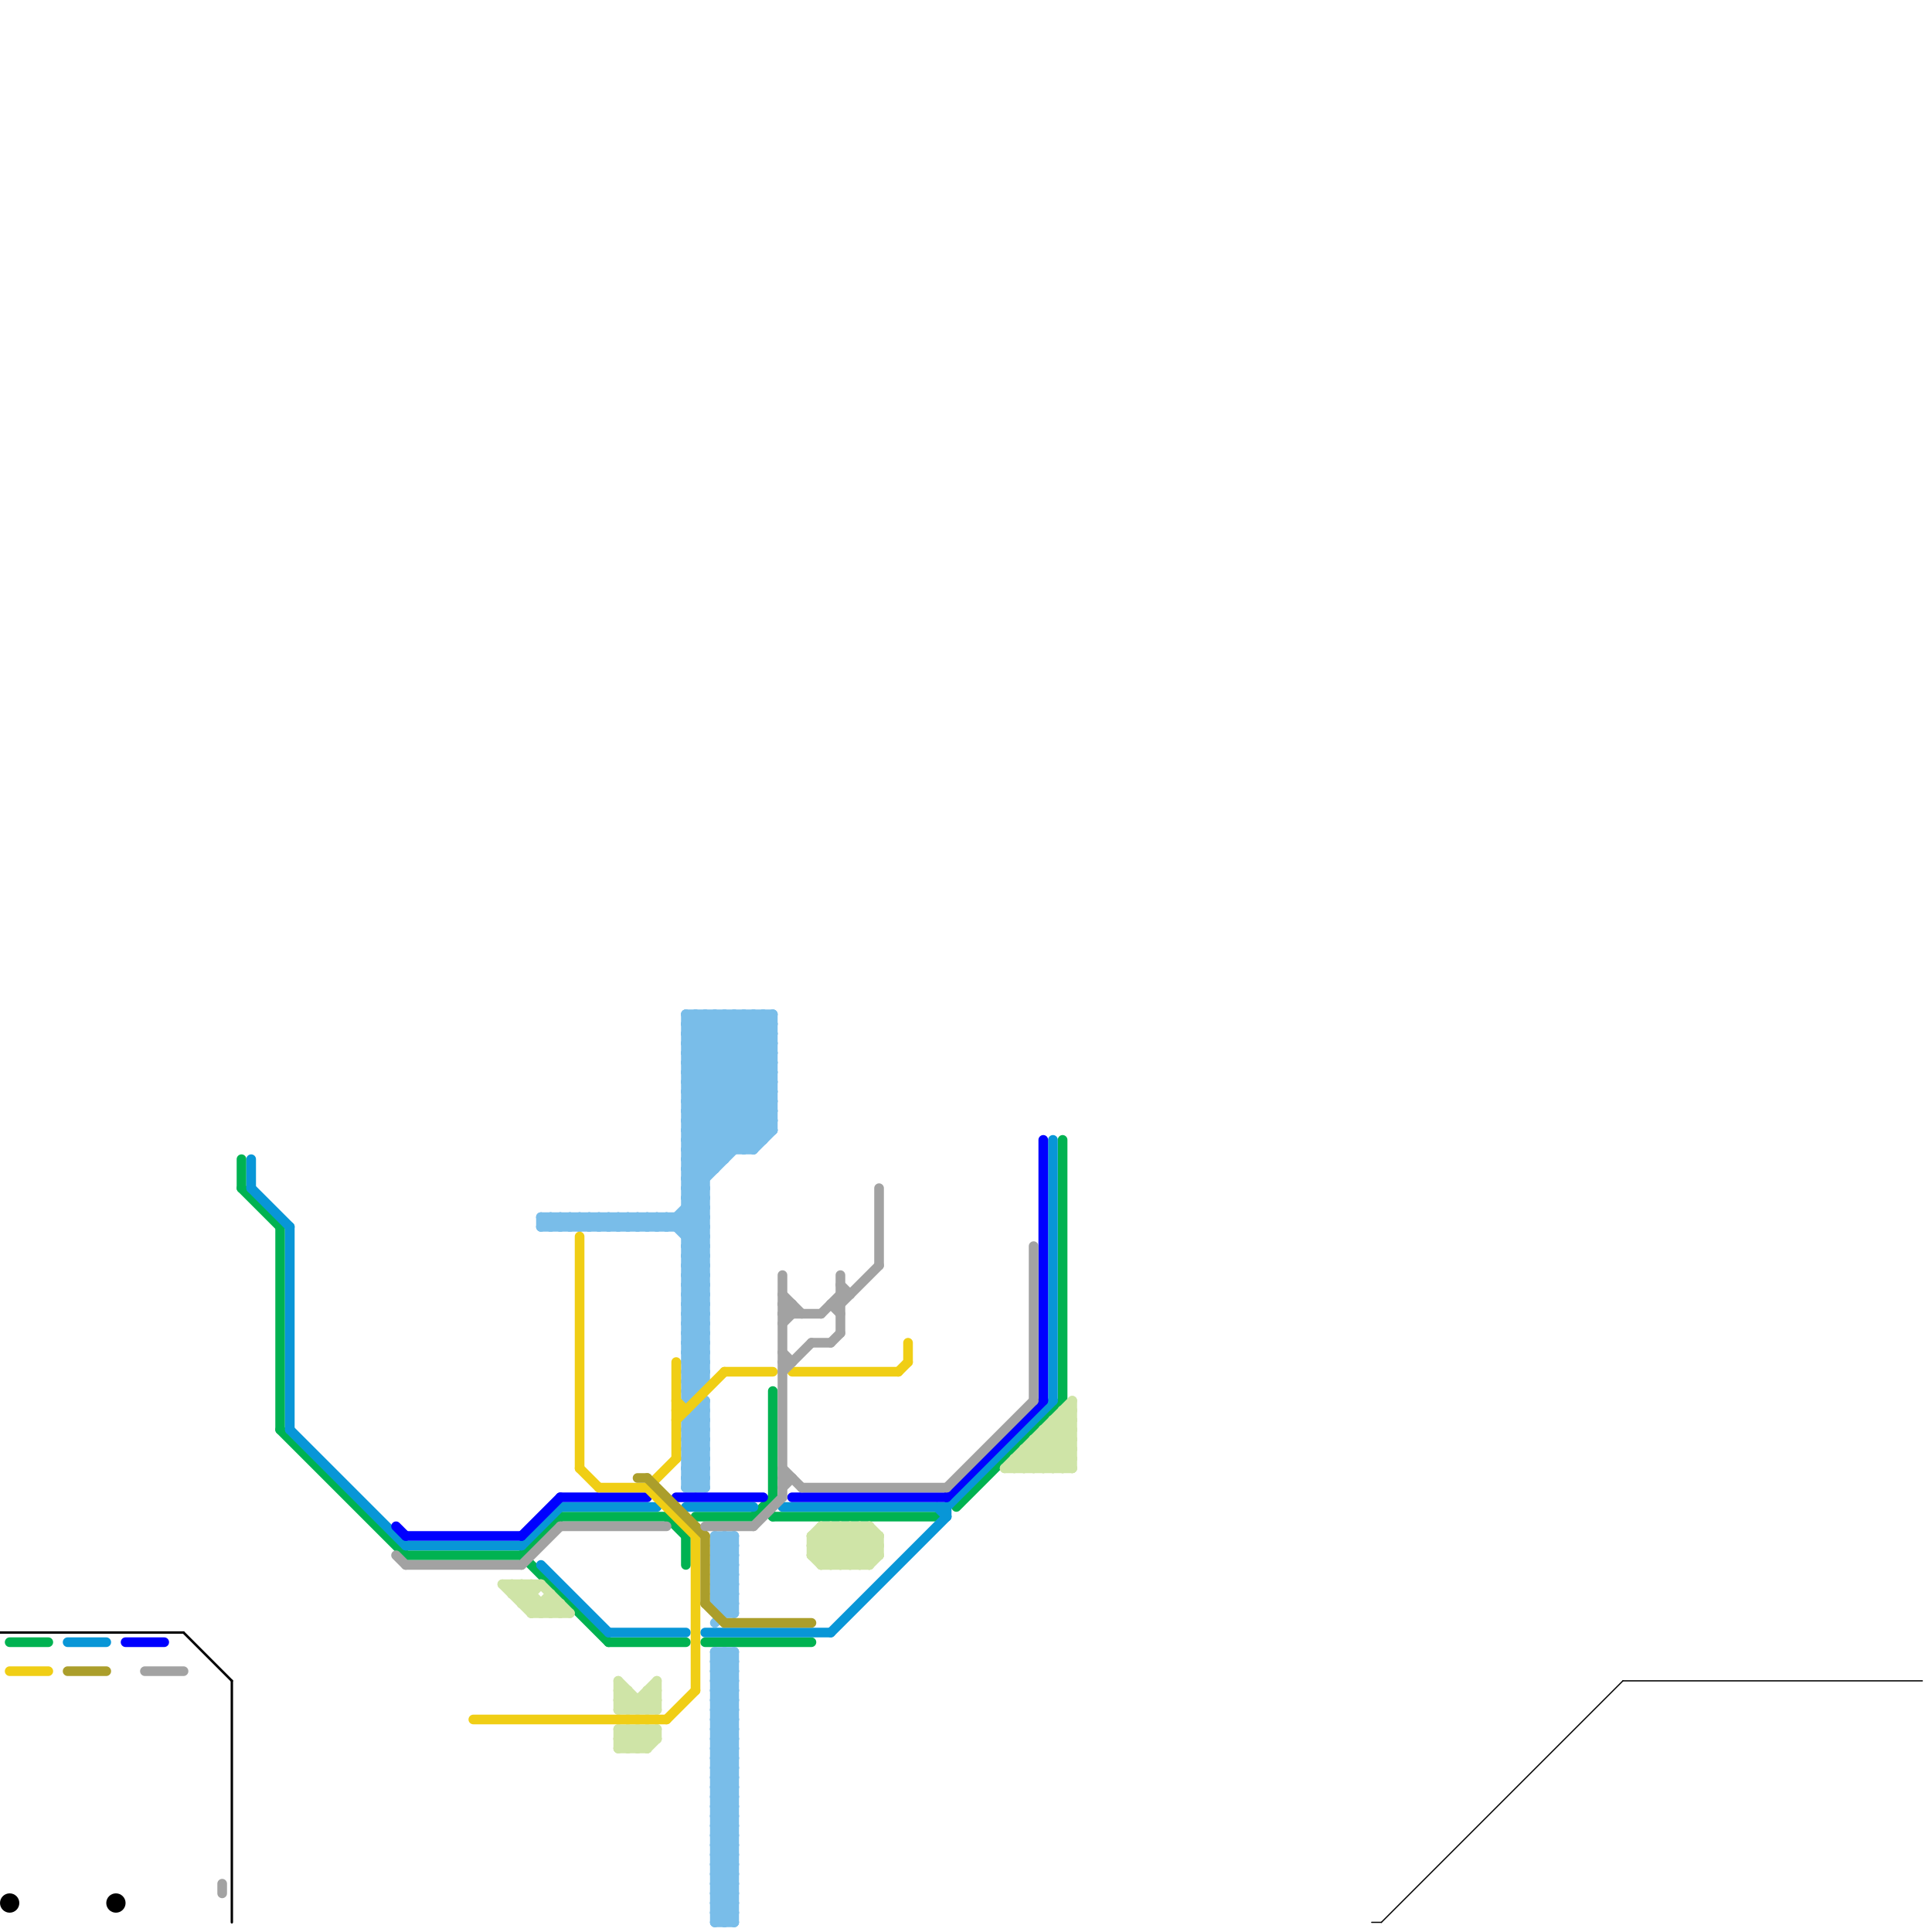 
<svg version="1.1" xmlns="http://www.w3.org/2000/svg" viewBox="0 0 200 200">
<style>text { font: 1px Helvetica; font-weight: 600; white-space: pre; dominant-baseline: central; } line { stroke-width: 1; fill: none; stroke-linecap: round; stroke-linejoin: round; } .c0 { stroke: #000000 } .c1 { stroke: #00b251 } .c2 { stroke: #0896d7 } .c3 { stroke: #79bde9 } .c4 { stroke: #cfe4a7 } .c5 { stroke: #0000ff } .c6 { stroke: #f0ce15 } .c7 { stroke: #ab9e2b } .c8 { stroke: #a2a2a2 } .w4 { stroke-width: .25; }.w5 { stroke-width: .125; }.w1 { stroke-width: 1; }</style><style>.lxco { stroke: #000; stroke-width: 0.525; fill: #fff; stroke-linecap: square; } .lxci { stroke: #fff; stroke-width: 0.25; fill: #fff; stroke-linecap: square; } </style><defs><g id="wm-xf"><circle r="1.2" fill="#000"/><circle r="0.9" fill="#fff"/><circle r="0.6" fill="#000"/><circle r="0.3" fill="#fff"/></g><g id="wm"><circle r="0.6" fill="#000"/><circle r="0.3" fill="#fff"/></g><g id="l"><circle r="0.45" fill="#fff" stroke="#000" stroke-width="0.2"/></g><g id="ct-xf"><circle r="0.5" fill="#fff" stroke="#000" stroke-width="0.2"/></g><g id="ct"><circle r="0.5" fill="#fff" stroke="#000" stroke-width="0.1"/></g></defs><line class="c0 w4" x1="19" y1="169" x2="24" y2="174"/><line class="c0 w4" x1="24" y1="174" x2="24" y2="199"/><line class="c0 w4" x1="0" y1="169" x2="19" y2="169"/><circle cx="1" cy="197" r="1" fill="#000000" /><circle cx="12" cy="197" r="1" fill="#000000" /><line class="c0 w5" x1="143" y1="199" x2="168" y2="174"/><line class="c0 w5" x1="142" y1="199" x2="143" y2="199"/><line class="c0 w5" x1="168" y1="174" x2="199" y2="174"/><line class="c1 " x1="42" y1="161" x2="54" y2="161"/><line class="c1 " x1="58" y1="157" x2="69" y2="157"/><line class="c1 " x1="78" y1="157" x2="80" y2="155"/><line class="c1 " x1="54" y1="161" x2="63" y2="170"/><line class="c1 " x1="80" y1="157" x2="97" y2="157"/><line class="c1 " x1="80" y1="144" x2="80" y2="155"/><line class="c1 " x1="71" y1="159" x2="71" y2="162"/><line class="c1 " x1="73" y1="170" x2="84" y2="170"/><line class="c1 " x1="72" y1="157" x2="78" y2="157"/><line class="c1 " x1="79" y1="156" x2="80" y2="157"/><line class="c1 " x1="54" y1="161" x2="58" y2="157"/><line class="c1 " x1="110" y1="118" x2="110" y2="145"/><line class="c1 " x1="99" y1="156" x2="110" y2="145"/><line class="c1 " x1="29" y1="148" x2="42" y2="161"/><line class="c1 " x1="25" y1="123" x2="29" y2="127"/><line class="c1 " x1="69" y1="157" x2="71" y2="159"/><line class="c1 " x1="1" y1="170" x2="5" y2="170"/><line class="c1 " x1="63" y1="170" x2="71" y2="170"/><line class="c1 " x1="29" y1="127" x2="29" y2="148"/><line class="c1 " x1="25" y1="120" x2="25" y2="123"/><line class="c2 " x1="7" y1="170" x2="11" y2="170"/><line class="c2 " x1="98" y1="156" x2="98" y2="157"/><line class="c2 " x1="97" y1="156" x2="98" y2="157"/><line class="c2 " x1="30" y1="127" x2="30" y2="148"/><line class="c2 " x1="42" y1="160" x2="54" y2="160"/><line class="c2 " x1="30" y1="148" x2="42" y2="160"/><line class="c2 " x1="63" y1="169" x2="71" y2="169"/><line class="c2 " x1="81" y1="156" x2="98" y2="156"/><line class="c2 " x1="109" y1="118" x2="109" y2="145"/><line class="c2 " x1="26" y1="123" x2="30" y2="127"/><line class="c2 " x1="58" y1="156" x2="68" y2="156"/><line class="c2 " x1="86" y1="169" x2="98" y2="157"/><line class="c2 " x1="54" y1="160" x2="58" y2="156"/><line class="c2 " x1="98" y1="156" x2="109" y2="145"/><line class="c2 " x1="26" y1="120" x2="26" y2="123"/><line class="c2 " x1="71" y1="156" x2="78" y2="156"/><line class="c2 " x1="56" y1="162" x2="63" y2="169"/><line class="c2 " x1="73" y1="169" x2="86" y2="169"/><line class="c3 " x1="77" y1="105" x2="80" y2="108"/><line class="c3 " x1="74" y1="177" x2="76" y2="179"/><line class="c3 " x1="74" y1="179" x2="76" y2="181"/><line class="c3 " x1="71" y1="150" x2="73" y2="150"/><line class="c3 " x1="71" y1="152" x2="73" y2="152"/><line class="c3 " x1="71" y1="111" x2="77" y2="105"/><line class="c3 " x1="71" y1="117" x2="74" y2="120"/><line class="c3 " x1="71" y1="127" x2="73" y2="125"/><line class="c3 " x1="66" y1="126" x2="66" y2="127"/><line class="c3 " x1="80" y1="105" x2="80" y2="117"/><line class="c3 " x1="71" y1="120" x2="75" y2="120"/><line class="c3 " x1="60" y1="126" x2="61" y2="127"/><line class="c3 " x1="74" y1="180" x2="76" y2="180"/><line class="c3 " x1="74" y1="182" x2="76" y2="182"/><line class="c3 " x1="68" y1="126" x2="68" y2="127"/><line class="c3 " x1="74" y1="105" x2="80" y2="111"/><line class="c3 " x1="71" y1="131" x2="73" y2="131"/><line class="c3 " x1="71" y1="148" x2="73" y2="146"/><line class="c3 " x1="74" y1="193" x2="76" y2="191"/><line class="c3 " x1="74" y1="185" x2="76" y2="183"/><line class="c3 " x1="74" y1="195" x2="76" y2="193"/><line class="c3 " x1="59" y1="126" x2="59" y2="127"/><line class="c3 " x1="74" y1="187" x2="76" y2="185"/><line class="c3 " x1="71" y1="125" x2="73" y2="127"/><line class="c3 " x1="75" y1="166" x2="76" y2="165"/><line class="c3 " x1="61" y1="126" x2="61" y2="127"/><line class="c3 " x1="67" y1="126" x2="68" y2="127"/><line class="c3 " x1="71" y1="136" x2="73" y2="134"/><line class="c3 " x1="62" y1="127" x2="63" y2="126"/><line class="c3 " x1="56" y1="127" x2="57" y2="126"/><line class="c3 " x1="71" y1="119" x2="78" y2="119"/><line class="c3 " x1="56" y1="126" x2="56" y2="127"/><line class="c3 " x1="71" y1="130" x2="73" y2="130"/><line class="c3 " x1="71" y1="132" x2="73" y2="132"/><line class="c3 " x1="71" y1="148" x2="73" y2="150"/><line class="c3 " x1="74" y1="160" x2="75" y2="159"/><line class="c3 " x1="74" y1="164" x2="76" y2="162"/><line class="c3 " x1="74" y1="166" x2="76" y2="164"/><line class="c3 " x1="74" y1="185" x2="76" y2="187"/><line class="c3 " x1="71" y1="108" x2="80" y2="117"/><line class="c3 " x1="74" y1="187" x2="76" y2="189"/><line class="c3 " x1="74" y1="160" x2="76" y2="160"/><line class="c3 " x1="74" y1="162" x2="76" y2="162"/><line class="c3 " x1="71" y1="113" x2="77" y2="119"/><line class="c3 " x1="71" y1="133" x2="73" y2="131"/><line class="c3 " x1="71" y1="151" x2="73" y2="151"/><line class="c3 " x1="71" y1="153" x2="73" y2="153"/><line class="c3 " x1="71" y1="136" x2="73" y2="138"/><line class="c3 " x1="71" y1="106" x2="80" y2="106"/><line class="c3 " x1="74" y1="190" x2="76" y2="190"/><line class="c3 " x1="74" y1="166" x2="75" y2="167"/><line class="c3 " x1="71" y1="108" x2="74" y2="105"/><line class="c3 " x1="63" y1="127" x2="64" y2="126"/><line class="c3 " x1="74" y1="163" x2="76" y2="161"/><line class="c3 " x1="73" y1="105" x2="80" y2="112"/><line class="c3 " x1="74" y1="165" x2="76" y2="163"/><line class="c3 " x1="70" y1="126" x2="73" y2="129"/><line class="c3 " x1="74" y1="181" x2="76" y2="181"/><line class="c3 " x1="71" y1="133" x2="73" y2="135"/><line class="c3 " x1="62" y1="126" x2="62" y2="127"/><line class="c3 " x1="64" y1="127" x2="65" y2="126"/><line class="c3 " x1="64" y1="126" x2="64" y2="127"/><line class="c3 " x1="74" y1="184" x2="76" y2="182"/><line class="c3 " x1="74" y1="186" x2="76" y2="184"/><line class="c3 " x1="74" y1="171" x2="76" y2="171"/><line class="c3 " x1="74" y1="188" x2="76" y2="186"/><line class="c3 " x1="74" y1="163" x2="76" y2="165"/><line class="c3 " x1="74" y1="165" x2="76" y2="167"/><line class="c3 " x1="65" y1="127" x2="66" y2="126"/><line class="c3 " x1="71" y1="118" x2="74" y2="121"/><line class="c3 " x1="71" y1="147" x2="71" y2="154"/><line class="c3 " x1="71" y1="135" x2="73" y2="133"/><line class="c3 " x1="71" y1="137" x2="73" y2="135"/><line class="c3 " x1="71" y1="129" x2="73" y2="129"/><line class="c3 " x1="74" y1="192" x2="76" y2="192"/><line class="c3 " x1="74" y1="184" x2="76" y2="186"/><line class="c3 " x1="74" y1="186" x2="76" y2="188"/><line class="c3 " x1="74" y1="188" x2="76" y2="190"/><line class="c3 " x1="72" y1="147" x2="73" y2="148"/><line class="c3 " x1="58" y1="127" x2="59" y2="126"/><line class="c3 " x1="71" y1="114" x2="80" y2="105"/><line class="c3 " x1="71" y1="116" x2="80" y2="107"/><line class="c3 " x1="71" y1="134" x2="73" y2="132"/><line class="c3 " x1="71" y1="114" x2="80" y2="114"/><line class="c3 " x1="71" y1="116" x2="80" y2="116"/><line class="c3 " x1="60" y1="127" x2="61" y2="126"/><line class="c3 " x1="71" y1="135" x2="73" y2="137"/><line class="c3 " x1="71" y1="137" x2="73" y2="139"/><line class="c3 " x1="71" y1="121" x2="74" y2="121"/><line class="c3 " x1="74" y1="189" x2="76" y2="189"/><line class="c3 " x1="74" y1="191" x2="76" y2="191"/><line class="c3 " x1="68" y1="127" x2="69" y2="126"/><line class="c3 " x1="65" y1="126" x2="65" y2="127"/><line class="c3 " x1="71" y1="138" x2="73" y2="138"/><line class="c3 " x1="71" y1="140" x2="73" y2="140"/><line class="c3 " x1="79" y1="105" x2="80" y2="106"/><line class="c3 " x1="74" y1="194" x2="76" y2="192"/><line class="c3 " x1="71" y1="134" x2="73" y2="136"/><line class="c3 " x1="63" y1="126" x2="64" y2="127"/><line class="c3 " x1="71" y1="143" x2="73" y2="141"/><line class="c3 " x1="71" y1="153" x2="73" y2="151"/><line class="c3 " x1="71" y1="145" x2="73" y2="143"/><line class="c3 " x1="71" y1="139" x2="73" y2="139"/><line class="c3 " x1="79" y1="105" x2="79" y2="118"/><line class="c3 " x1="71" y1="124" x2="73" y2="126"/><line class="c3 " x1="74" y1="173" x2="76" y2="171"/><line class="c3 " x1="74" y1="175" x2="76" y2="173"/><line class="c3 " x1="74" y1="194" x2="76" y2="196"/><line class="c3 " x1="72" y1="154" x2="73" y2="153"/><line class="c3 " x1="71" y1="153" x2="72" y2="154"/><line class="c3 " x1="71" y1="143" x2="73" y2="145"/><line class="c3 " x1="71" y1="145" x2="73" y2="147"/><line class="c3 " x1="71" y1="115" x2="80" y2="106"/><line class="c3 " x1="71" y1="113" x2="80" y2="113"/><line class="c3 " x1="71" y1="105" x2="80" y2="105"/><line class="c3 " x1="71" y1="115" x2="80" y2="115"/><line class="c3 " x1="74" y1="171" x2="74" y2="199"/><line class="c3 " x1="71" y1="107" x2="80" y2="107"/><line class="c3 " x1="71" y1="105" x2="80" y2="114"/><line class="c3 " x1="74" y1="196" x2="76" y2="194"/><line class="c3 " x1="71" y1="107" x2="80" y2="116"/><line class="c3 " x1="74" y1="173" x2="76" y2="175"/><line class="c3 " x1="74" y1="175" x2="76" y2="177"/><line class="c3 " x1="75" y1="159" x2="76" y2="160"/><line class="c3 " x1="78" y1="119" x2="80" y2="117"/><line class="c3 " x1="77" y1="105" x2="77" y2="119"/><line class="c3 " x1="71" y1="141" x2="73" y2="141"/><line class="c3 " x1="74" y1="176" x2="76" y2="176"/><line class="c3 " x1="74" y1="178" x2="76" y2="178"/><line class="c3 " x1="66" y1="126" x2="67" y2="127"/><line class="c3 " x1="74" y1="196" x2="76" y2="198"/><line class="c3 " x1="74" y1="172" x2="76" y2="174"/><line class="c3 " x1="68" y1="126" x2="69" y2="127"/><line class="c3 " x1="71" y1="105" x2="71" y2="145"/><line class="c3 " x1="71" y1="124" x2="80" y2="115"/><line class="c3 " x1="71" y1="142" x2="73" y2="140"/><line class="c3 " x1="75" y1="105" x2="80" y2="110"/><line class="c3 " x1="71" y1="144" x2="73" y2="142"/><line class="c3 " x1="71" y1="111" x2="78" y2="118"/><line class="c3 " x1="71" y1="112" x2="78" y2="105"/><line class="c3 " x1="71" y1="121" x2="73" y2="123"/><line class="c3 " x1="74" y1="183" x2="76" y2="181"/><line class="c3 " x1="69" y1="127" x2="73" y2="123"/><line class="c3 " x1="71" y1="123" x2="73" y2="125"/><line class="c3 " x1="72" y1="146" x2="73" y2="146"/><line class="c3 " x1="74" y1="197" x2="76" y2="197"/><line class="c3 " x1="74" y1="199" x2="76" y2="199"/><line class="c3 " x1="74" y1="174" x2="76" y2="172"/><line class="c3 " x1="74" y1="193" x2="76" y2="195"/><line class="c3 " x1="74" y1="195" x2="76" y2="197"/><line class="c3 " x1="70" y1="127" x2="73" y2="124"/><line class="c3 " x1="75" y1="159" x2="75" y2="167"/><line class="c3 " x1="71" y1="142" x2="72" y2="143"/><line class="c3 " x1="71" y1="121" x2="80" y2="112"/><line class="c3 " x1="71" y1="123" x2="80" y2="114"/><line class="c3 " x1="71" y1="128" x2="73" y2="128"/><line class="c3 " x1="56" y1="126" x2="73" y2="126"/><line class="c3 " x1="74" y1="105" x2="74" y2="121"/><line class="c3 " x1="56" y1="126" x2="57" y2="127"/><line class="c3 " x1="74" y1="198" x2="76" y2="198"/><line class="c3 " x1="74" y1="183" x2="76" y2="185"/><line class="c3 " x1="71" y1="106" x2="80" y2="115"/><line class="c3 " x1="72" y1="146" x2="72" y2="154"/><line class="c3 " x1="75" y1="105" x2="75" y2="120"/><line class="c3 " x1="74" y1="164" x2="76" y2="166"/><line class="c3 " x1="74" y1="174" x2="76" y2="176"/><line class="c3 " x1="71" y1="147" x2="73" y2="147"/><line class="c3 " x1="71" y1="149" x2="73" y2="149"/><line class="c3 " x1="59" y1="126" x2="60" y2="127"/><line class="c3 " x1="71" y1="110" x2="76" y2="105"/><line class="c3 " x1="71" y1="118" x2="79" y2="118"/><line class="c3 " x1="61" y1="126" x2="62" y2="127"/><line class="c3 " x1="74" y1="161" x2="76" y2="159"/><line class="c3 " x1="74" y1="177" x2="76" y2="177"/><line class="c3 " x1="74" y1="179" x2="76" y2="179"/><line class="c3 " x1="71" y1="150" x2="73" y2="148"/><line class="c3 " x1="71" y1="152" x2="73" y2="150"/><line class="c3 " x1="71" y1="144" x2="72" y2="144"/><line class="c3 " x1="74" y1="180" x2="76" y2="178"/><line class="c3 " x1="74" y1="182" x2="76" y2="180"/><line class="c3 " x1="71" y1="122" x2="73" y2="124"/><line class="c3 " x1="74" y1="159" x2="76" y2="161"/><line class="c3 " x1="57" y1="126" x2="57" y2="127"/><line class="c3 " x1="64" y1="126" x2="65" y2="127"/><line class="c3 " x1="74" y1="161" x2="76" y2="163"/><line class="c3 " x1="72" y1="105" x2="80" y2="113"/><line class="c3 " x1="71" y1="131" x2="73" y2="129"/><line class="c3 " x1="71" y1="150" x2="73" y2="152"/><line class="c3 " x1="71" y1="152" x2="73" y2="154"/><line class="c3 " x1="77" y1="119" x2="80" y2="116"/><line class="c3 " x1="65" y1="126" x2="66" y2="127"/><line class="c3 " x1="71" y1="122" x2="80" y2="113"/><line class="c3 " x1="71" y1="125" x2="73" y2="125"/><line class="c3 " x1="56" y1="127" x2="73" y2="127"/><line class="c3 " x1="74" y1="180" x2="76" y2="182"/><line class="c3 " x1="74" y1="182" x2="76" y2="184"/><line class="c3 " x1="73" y1="105" x2="73" y2="143"/><line class="c3 " x1="62" y1="126" x2="63" y2="127"/><line class="c3 " x1="71" y1="130" x2="73" y2="128"/><line class="c3 " x1="71" y1="110" x2="80" y2="110"/><line class="c3 " x1="71" y1="132" x2="73" y2="130"/><line class="c3 " x1="71" y1="112" x2="80" y2="112"/><line class="c3 " x1="70" y1="126" x2="70" y2="127"/><line class="c3 " x1="71" y1="148" x2="73" y2="148"/><line class="c3 " x1="71" y1="131" x2="73" y2="133"/><line class="c3 " x1="74" y1="185" x2="76" y2="185"/><line class="c3 " x1="74" y1="187" x2="76" y2="187"/><line class="c3 " x1="74" y1="162" x2="76" y2="160"/><line class="c3 " x1="61" y1="127" x2="62" y2="126"/><line class="c3 " x1="71" y1="151" x2="73" y2="149"/><line class="c3 " x1="71" y1="136" x2="73" y2="136"/><line class="c3 " x1="74" y1="198" x2="76" y2="196"/><line class="c3 " x1="58" y1="126" x2="58" y2="127"/><line class="c3 " x1="74" y1="190" x2="76" y2="188"/><line class="c3 " x1="71" y1="130" x2="73" y2="132"/><line class="c3 " x1="71" y1="132" x2="73" y2="134"/><line class="c3 " x1="60" y1="126" x2="60" y2="127"/><line class="c3 " x1="74" y1="164" x2="76" y2="164"/><line class="c3 " x1="74" y1="181" x2="76" y2="179"/><line class="c3 " x1="74" y1="166" x2="76" y2="166"/><line class="c3 " x1="71" y1="106" x2="72" y2="105"/><line class="c3 " x1="74" y1="160" x2="76" y2="162"/><line class="c3 " x1="74" y1="162" x2="76" y2="164"/><line class="c3 " x1="66" y1="127" x2="67" y2="126"/><line class="c3 " x1="71" y1="110" x2="79" y2="118"/><line class="c3 " x1="78" y1="105" x2="78" y2="119"/><line class="c3 " x1="71" y1="133" x2="73" y2="133"/><line class="c3 " x1="59" y1="127" x2="60" y2="126"/><line class="c3 " x1="71" y1="151" x2="73" y2="153"/><line class="c3 " x1="74" y1="190" x2="76" y2="192"/><line class="c3 " x1="74" y1="163" x2="76" y2="163"/><line class="c3 " x1="74" y1="165" x2="76" y2="165"/><line class="c3 " x1="74" y1="181" x2="76" y2="183"/><line class="c3 " x1="76" y1="159" x2="76" y2="167"/><line class="c3 " x1="71" y1="154" x2="73" y2="154"/><line class="c3 " x1="71" y1="109" x2="79" y2="117"/><line class="c3 " x1="71" y1="129" x2="73" y2="127"/><line class="c3 " x1="71" y1="109" x2="80" y2="109"/><line class="c3 " x1="71" y1="112" x2="78" y2="119"/><line class="c3 " x1="71" y1="111" x2="80" y2="111"/><line class="c3 " x1="74" y1="192" x2="76" y2="190"/><line class="c3 " x1="74" y1="168" x2="76" y2="166"/><line class="c3 " x1="74" y1="184" x2="76" y2="184"/><line class="c3 " x1="74" y1="186" x2="76" y2="186"/><line class="c3 " x1="74" y1="188" x2="76" y2="188"/><line class="c3 " x1="74" y1="171" x2="76" y2="173"/><line class="c3 " x1="69" y1="126" x2="73" y2="130"/><line class="c3 " x1="75" y1="171" x2="75" y2="199"/><line class="c3 " x1="71" y1="135" x2="73" y2="135"/><line class="c3 " x1="71" y1="137" x2="73" y2="137"/><line class="c3 " x1="74" y1="198" x2="75" y2="199"/><line class="c3 " x1="74" y1="189" x2="76" y2="187"/><line class="c3 " x1="71" y1="129" x2="73" y2="131"/><line class="c3 " x1="74" y1="191" x2="76" y2="189"/><line class="c3 " x1="67" y1="127" x2="68" y2="126"/><line class="c3 " x1="74" y1="192" x2="76" y2="194"/><line class="c3 " x1="71" y1="116" x2="75" y2="120"/><line class="c3 " x1="73" y1="145" x2="73" y2="154"/><line class="c3 " x1="71" y1="114" x2="76" y2="119"/><line class="c3 " x1="71" y1="138" x2="73" y2="136"/><line class="c3 " x1="71" y1="140" x2="73" y2="138"/><line class="c3 " x1="75" y1="167" x2="76" y2="167"/><line class="c3 " x1="71" y1="134" x2="73" y2="134"/><line class="c3 " x1="71" y1="119" x2="73" y2="121"/><line class="c3 " x1="74" y1="189" x2="76" y2="191"/><line class="c3 " x1="74" y1="191" x2="76" y2="193"/><line class="c3 " x1="71" y1="117" x2="80" y2="108"/><line class="c3 " x1="71" y1="119" x2="80" y2="110"/><line class="c3 " x1="71" y1="117" x2="80" y2="117"/><line class="c3 " x1="71" y1="139" x2="73" y2="137"/><line class="c3 " x1="71" y1="124" x2="73" y2="124"/><line class="c3 " x1="71" y1="109" x2="75" y2="105"/><line class="c3 " x1="71" y1="138" x2="73" y2="140"/><line class="c3 " x1="71" y1="140" x2="73" y2="142"/><line class="c3 " x1="71" y1="108" x2="80" y2="108"/><line class="c3 " x1="57" y1="127" x2="58" y2="126"/><line class="c3 " x1="74" y1="194" x2="76" y2="194"/><line class="c3 " x1="75" y1="171" x2="76" y2="172"/><line class="c3 " x1="74" y1="159" x2="74" y2="166"/><line class="c3 " x1="67" y1="126" x2="67" y2="127"/><line class="c3 " x1="69" y1="126" x2="69" y2="127"/><line class="c3 " x1="71" y1="143" x2="73" y2="143"/><line class="c3 " x1="71" y1="139" x2="73" y2="141"/><line class="c3 " x1="74" y1="173" x2="76" y2="173"/><line class="c3 " x1="74" y1="175" x2="76" y2="175"/><line class="c3 " x1="71" y1="154" x2="73" y2="152"/><line class="c3 " x1="71" y1="115" x2="75" y2="119"/><line class="c3 " x1="71" y1="113" x2="79" y2="105"/><line class="c3 " x1="76" y1="105" x2="80" y2="109"/><line class="c3 " x1="71" y1="141" x2="73" y2="139"/><line class="c3 " x1="75" y1="199" x2="76" y2="198"/><line class="c3 " x1="74" y1="176" x2="76" y2="174"/><line class="c3 " x1="74" y1="178" x2="76" y2="176"/><line class="c3 " x1="71" y1="120" x2="73" y2="122"/><line class="c3 " x1="74" y1="196" x2="76" y2="196"/><line class="c3 " x1="72" y1="105" x2="72" y2="144"/><line class="c3 " x1="74" y1="172" x2="76" y2="172"/><line class="c3 " x1="71" y1="118" x2="80" y2="109"/><line class="c3 " x1="71" y1="120" x2="80" y2="111"/><line class="c3 " x1="71" y1="123" x2="73" y2="123"/><line class="c3 " x1="74" y1="197" x2="76" y2="195"/><line class="c3 " x1="74" y1="199" x2="76" y2="197"/><line class="c3 " x1="71" y1="141" x2="73" y2="143"/><line class="c3 " x1="74" y1="193" x2="76" y2="193"/><line class="c3 " x1="74" y1="176" x2="76" y2="178"/><line class="c3 " x1="74" y1="195" x2="76" y2="195"/><line class="c3 " x1="74" y1="178" x2="76" y2="180"/><line class="c3 " x1="71" y1="128" x2="73" y2="126"/><line class="c3 " x1="71" y1="142" x2="73" y2="142"/><line class="c3 " x1="74" y1="172" x2="75" y2="171"/><line class="c3 " x1="74" y1="183" x2="76" y2="183"/><line class="c3 " x1="63" y1="126" x2="63" y2="127"/><line class="c3 " x1="74" y1="197" x2="76" y2="199"/><line class="c3 " x1="57" y1="126" x2="58" y2="127"/><line class="c3 " x1="74" y1="174" x2="76" y2="174"/><line class="c3 " x1="71" y1="147" x2="73" y2="145"/><line class="c3 " x1="71" y1="149" x2="73" y2="147"/><line class="c3 " x1="76" y1="171" x2="76" y2="199"/><line class="c3 " x1="58" y1="126" x2="59" y2="127"/><line class="c3 " x1="71" y1="107" x2="73" y2="105"/><line class="c3 " x1="71" y1="126" x2="73" y2="128"/><line class="c3 " x1="78" y1="105" x2="80" y2="107"/><line class="c3 " x1="74" y1="177" x2="76" y2="175"/><line class="c3 " x1="74" y1="179" x2="76" y2="177"/><line class="c3 " x1="71" y1="147" x2="73" y2="149"/><line class="c3 " x1="71" y1="149" x2="73" y2="151"/><line class="c3 " x1="71" y1="122" x2="73" y2="122"/><line class="c3 " x1="76" y1="105" x2="76" y2="119"/><line class="c3 " x1="74" y1="159" x2="76" y2="159"/><line class="c3 " x1="74" y1="161" x2="76" y2="161"/><line class="c4 " x1="64" y1="180" x2="65" y2="179"/><line class="c4 " x1="64" y1="176" x2="68" y2="176"/><line class="c4 " x1="108" y1="148" x2="111" y2="151"/><line class="c4 " x1="110" y1="147" x2="111" y2="148"/><line class="c4 " x1="67" y1="177" x2="68" y2="176"/><line class="c4 " x1="64" y1="176" x2="65" y2="177"/><line class="c4 " x1="84" y1="159" x2="84" y2="161"/><line class="c4 " x1="65" y1="177" x2="68" y2="174"/><line class="c4 " x1="54" y1="164" x2="54" y2="166"/><line class="c4 " x1="85" y1="158" x2="89" y2="162"/><line class="c4 " x1="64" y1="180" x2="68" y2="180"/><line class="c4 " x1="84" y1="160" x2="86" y2="158"/><line class="c4 " x1="64" y1="180" x2="65" y2="181"/><line class="c4 " x1="109" y1="147" x2="111" y2="147"/><line class="c4 " x1="53" y1="165" x2="55" y2="165"/><line class="c4 " x1="64" y1="181" x2="66" y2="179"/><line class="c4 " x1="86" y1="158" x2="90" y2="162"/><line class="c4 " x1="58" y1="166" x2="58" y2="167"/><line class="c4 " x1="107" y1="150" x2="109" y2="152"/><line class="c4 " x1="110" y1="146" x2="111" y2="147"/><line class="c4 " x1="108" y1="149" x2="111" y2="152"/><line class="c4 " x1="86" y1="162" x2="90" y2="158"/><line class="c4 " x1="84" y1="159" x2="91" y2="159"/><line class="c4 " x1="68" y1="174" x2="68" y2="177"/><line class="c4 " x1="84" y1="161" x2="91" y2="161"/><line class="c4 " x1="89" y1="158" x2="91" y2="160"/><line class="c4 " x1="87" y1="158" x2="90" y2="161"/><line class="c4 " x1="109" y1="147" x2="111" y2="149"/><line class="c4 " x1="55" y1="167" x2="59" y2="167"/><line class="c4 " x1="57" y1="166" x2="58" y2="167"/><line class="c4 " x1="64" y1="175" x2="65" y2="175"/><line class="c4 " x1="106" y1="151" x2="107" y2="152"/><line class="c4 " x1="65" y1="175" x2="65" y2="177"/><line class="c4 " x1="56" y1="164" x2="59" y2="167"/><line class="c4 " x1="84" y1="160" x2="86" y2="162"/><line class="c4 " x1="105" y1="151" x2="105" y2="152"/><line class="c4 " x1="85" y1="158" x2="85" y2="162"/><line class="c4 " x1="108" y1="148" x2="108" y2="152"/><line class="c4 " x1="85" y1="158" x2="90" y2="158"/><line class="c4 " x1="86" y1="158" x2="86" y2="162"/><line class="c4 " x1="109" y1="148" x2="111" y2="150"/><line class="c4 " x1="67" y1="179" x2="68" y2="180"/><line class="c4 " x1="55" y1="167" x2="57" y2="165"/><line class="c4 " x1="110" y1="146" x2="110" y2="152"/><line class="c4 " x1="85" y1="162" x2="89" y2="158"/><line class="c4 " x1="52" y1="164" x2="56" y2="164"/><line class="c4 " x1="54" y1="165" x2="55" y2="164"/><line class="c4 " x1="67" y1="175" x2="67" y2="177"/><line class="c4 " x1="67" y1="175" x2="68" y2="176"/><line class="c4 " x1="67" y1="179" x2="67" y2="181"/><line class="c4 " x1="84" y1="161" x2="87" y2="158"/><line class="c4 " x1="107" y1="149" x2="107" y2="152"/><line class="c4 " x1="111" y1="145" x2="111" y2="152"/><line class="c4 " x1="54" y1="164" x2="57" y2="167"/><line class="c4 " x1="106" y1="150" x2="106" y2="152"/><line class="c4 " x1="84" y1="159" x2="85" y2="158"/><line class="c4 " x1="107" y1="149" x2="111" y2="149"/><line class="c4 " x1="90" y1="158" x2="91" y2="159"/><line class="c4 " x1="110" y1="146" x2="111" y2="146"/><line class="c4 " x1="87" y1="158" x2="87" y2="162"/><line class="c4 " x1="66" y1="176" x2="66" y2="177"/><line class="c4 " x1="65" y1="181" x2="67" y2="179"/><line class="c4 " x1="107" y1="152" x2="111" y2="148"/><line class="c4 " x1="106" y1="150" x2="108" y2="152"/><line class="c4 " x1="64" y1="179" x2="64" y2="181"/><line class="c4 " x1="64" y1="179" x2="68" y2="179"/><line class="c4 " x1="89" y1="158" x2="89" y2="162"/><line class="c4 " x1="84" y1="161" x2="85" y2="162"/><line class="c4 " x1="88" y1="158" x2="88" y2="162"/><line class="c4 " x1="108" y1="148" x2="111" y2="148"/><line class="c4 " x1="64" y1="177" x2="65" y2="176"/><line class="c4 " x1="88" y1="158" x2="91" y2="161"/><line class="c4 " x1="64" y1="179" x2="66" y2="181"/><line class="c4 " x1="53" y1="165" x2="54" y2="164"/><line class="c4 " x1="68" y1="179" x2="68" y2="180"/><line class="c4 " x1="65" y1="179" x2="65" y2="181"/><line class="c4 " x1="85" y1="159" x2="88" y2="162"/><line class="c4 " x1="89" y1="162" x2="91" y2="160"/><line class="c4 " x1="84" y1="160" x2="91" y2="160"/><line class="c4 " x1="105" y1="152" x2="111" y2="146"/><line class="c4 " x1="106" y1="152" x2="111" y2="147"/><line class="c4 " x1="109" y1="147" x2="109" y2="152"/><line class="c4 " x1="88" y1="162" x2="91" y2="159"/><line class="c4 " x1="66" y1="179" x2="66" y2="181"/><line class="c4 " x1="66" y1="179" x2="67" y2="180"/><line class="c4 " x1="67" y1="181" x2="68" y2="180"/><line class="c4 " x1="105" y1="151" x2="111" y2="151"/><line class="c4 " x1="91" y1="159" x2="91" y2="161"/><line class="c4 " x1="85" y1="161" x2="88" y2="158"/><line class="c4 " x1="55" y1="164" x2="55" y2="167"/><line class="c4 " x1="67" y1="175" x2="68" y2="175"/><line class="c4 " x1="64" y1="174" x2="64" y2="177"/><line class="c4 " x1="53" y1="164" x2="56" y2="167"/><line class="c4 " x1="90" y1="162" x2="91" y2="161"/><line class="c4 " x1="110" y1="152" x2="111" y2="151"/><line class="c4 " x1="57" y1="167" x2="58" y2="166"/><line class="c4 " x1="106" y1="150" x2="111" y2="150"/><line class="c4 " x1="107" y1="149" x2="110" y2="152"/><line class="c4 " x1="54" y1="166" x2="58" y2="166"/><line class="c4 " x1="56" y1="167" x2="57" y2="166"/><line class="c4 " x1="108" y1="152" x2="111" y2="149"/><line class="c4 " x1="64" y1="181" x2="67" y2="181"/><line class="c4 " x1="90" y1="158" x2="90" y2="162"/><line class="c4 " x1="64" y1="177" x2="68" y2="177"/><line class="c4 " x1="64" y1="174" x2="67" y2="177"/><line class="c4 " x1="57" y1="165" x2="57" y2="167"/><line class="c4 " x1="65" y1="179" x2="67" y2="181"/><line class="c4 " x1="84" y1="159" x2="87" y2="162"/><line class="c4 " x1="66" y1="177" x2="68" y2="175"/><line class="c4 " x1="105" y1="151" x2="106" y2="152"/><line class="c4 " x1="64" y1="175" x2="66" y2="177"/><line class="c4 " x1="104" y1="152" x2="111" y2="152"/><line class="c4 " x1="85" y1="162" x2="90" y2="162"/><line class="c4 " x1="54" y1="166" x2="56" y2="164"/><line class="c4 " x1="109" y1="152" x2="111" y2="150"/><line class="c4 " x1="67" y1="176" x2="68" y2="177"/><line class="c4 " x1="66" y1="181" x2="68" y2="179"/><line class="c4 " x1="53" y1="164" x2="53" y2="165"/><line class="c4 " x1="64" y1="176" x2="65" y2="175"/><line class="c4 " x1="87" y1="162" x2="90" y2="159"/><line class="c4 " x1="56" y1="166" x2="56" y2="167"/><line class="c4 " x1="52" y1="164" x2="55" y2="167"/><line class="c4 " x1="104" y1="152" x2="111" y2="145"/><line class="c5 " x1="82" y1="155" x2="98" y2="155"/><line class="c5 " x1="41" y1="158" x2="42" y2="159"/><line class="c5 " x1="42" y1="159" x2="54" y2="159"/><line class="c5 " x1="58" y1="155" x2="67" y2="155"/><line class="c5 " x1="98" y1="155" x2="108" y2="145"/><line class="c5 " x1="108" y1="118" x2="108" y2="145"/><line class="c5 " x1="70" y1="155" x2="79" y2="155"/><line class="c5 " x1="54" y1="159" x2="58" y2="155"/><line class="c5 " x1="13" y1="170" x2="17" y2="170"/><line class="c6 " x1="72" y1="159" x2="72" y2="175"/><line class="c6 " x1="67" y1="154" x2="72" y2="159"/><line class="c6 " x1="60" y1="128" x2="60" y2="152"/><line class="c6 " x1="70" y1="147" x2="75" y2="142"/><line class="c6 " x1="75" y1="142" x2="80" y2="142"/><line class="c6 " x1="60" y1="152" x2="62" y2="154"/><line class="c6 " x1="49" y1="178" x2="69" y2="178"/><line class="c6 " x1="1" y1="173" x2="5" y2="173"/><line class="c6 " x1="94" y1="139" x2="94" y2="141"/><line class="c6 " x1="70" y1="145" x2="71" y2="146"/><line class="c6 " x1="93" y1="142" x2="94" y2="141"/><line class="c6 " x1="67" y1="154" x2="70" y2="151"/><line class="c6 " x1="69" y1="178" x2="72" y2="175"/><line class="c6 " x1="70" y1="146" x2="71" y2="146"/><line class="c6 " x1="62" y1="154" x2="67" y2="154"/><line class="c6 " x1="82" y1="142" x2="93" y2="142"/><line class="c6 " x1="70" y1="141" x2="70" y2="151"/><line class="c7 " x1="7" y1="173" x2="11" y2="173"/><line class="c7 " x1="67" y1="153" x2="73" y2="159"/><line class="c7 " x1="73" y1="166" x2="75" y2="168"/><line class="c7 " x1="66" y1="153" x2="67" y2="153"/><line class="c7 " x1="73" y1="159" x2="73" y2="166"/><line class="c7 " x1="75" y1="168" x2="84" y2="168"/><line class="c8 " x1="81" y1="136" x2="85" y2="136"/><line class="c8 " x1="42" y1="162" x2="54" y2="162"/><line class="c8 " x1="87" y1="135" x2="91" y2="131"/><line class="c8 " x1="81" y1="137" x2="82" y2="136"/><line class="c8 " x1="98" y1="154" x2="107" y2="145"/><line class="c8 " x1="82" y1="135" x2="82" y2="136"/><line class="c8 " x1="54" y1="162" x2="58" y2="158"/><line class="c8 " x1="86" y1="135" x2="87" y2="136"/><line class="c8 " x1="91" y1="123" x2="91" y2="131"/><line class="c8 " x1="84" y1="139" x2="86" y2="139"/><line class="c8 " x1="73" y1="158" x2="78" y2="158"/><line class="c8 " x1="81" y1="140" x2="82" y2="141"/><line class="c8 " x1="81" y1="141" x2="82" y2="141"/><line class="c8 " x1="15" y1="173" x2="19" y2="173"/><line class="c8 " x1="85" y1="136" x2="87" y2="134"/><line class="c8 " x1="86" y1="139" x2="87" y2="138"/><line class="c8 " x1="81" y1="153" x2="82" y2="153"/><line class="c8 " x1="23" y1="195" x2="23" y2="196"/><line class="c8 " x1="58" y1="158" x2="69" y2="158"/><line class="c8 " x1="87" y1="133" x2="88" y2="134"/><line class="c8 " x1="81" y1="135" x2="82" y2="136"/><line class="c8 " x1="86" y1="135" x2="87" y2="135"/><line class="c8 " x1="81" y1="152" x2="83" y2="154"/><line class="c8 " x1="87" y1="134" x2="88" y2="134"/><line class="c8 " x1="41" y1="161" x2="42" y2="162"/><line class="c8 " x1="107" y1="129" x2="107" y2="145"/><line class="c8 " x1="81" y1="136" x2="82" y2="135"/><line class="c8 " x1="81" y1="142" x2="84" y2="139"/><line class="c8 " x1="81" y1="134" x2="83" y2="136"/><line class="c8 " x1="78" y1="158" x2="81" y2="155"/><line class="c8 " x1="81" y1="135" x2="82" y2="135"/><line class="c8 " x1="81" y1="132" x2="81" y2="155"/><line class="c8 " x1="81" y1="154" x2="82" y2="153"/><line class="c8 " x1="87" y1="132" x2="87" y2="138"/><line class="c8 " x1="83" y1="154" x2="98" y2="154"/>
</svg>

